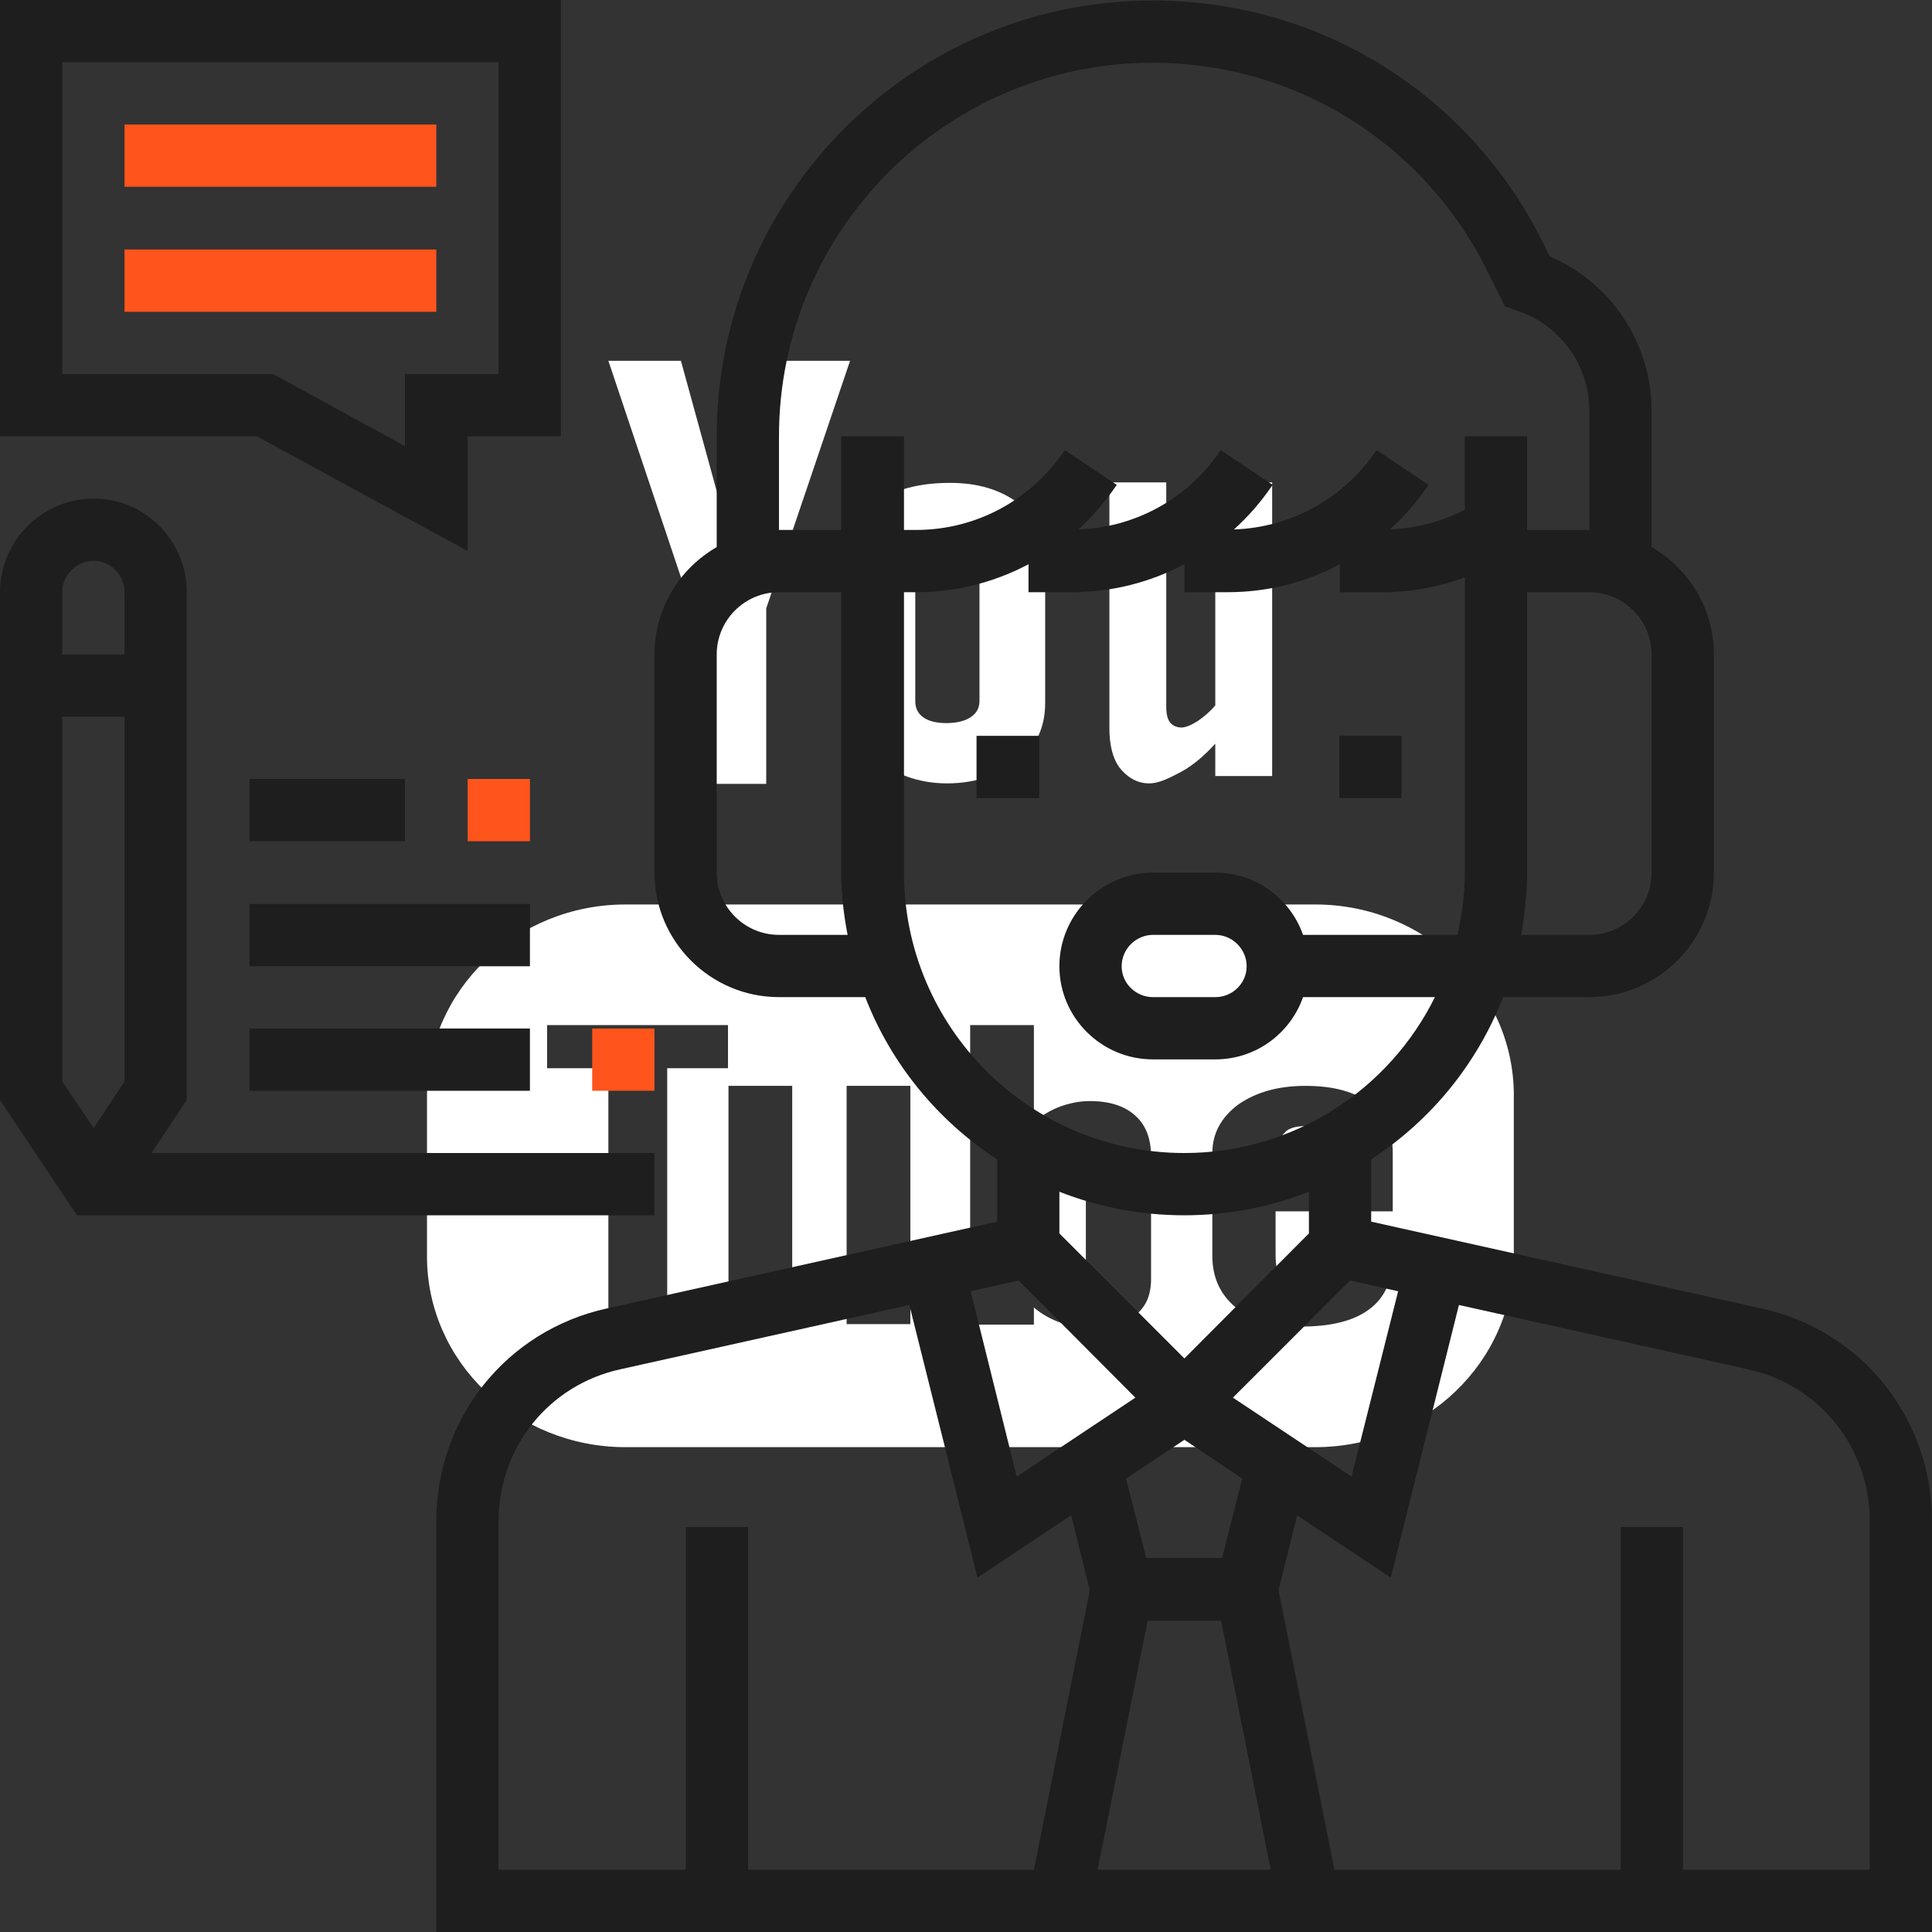 <svg xmlns="http://www.w3.org/2000/svg" width="472" height="472" shape-rendering="geometricPrecision" image-rendering="optimizeQuality" fill-rule="evenodd" viewBox="0 0 3941 3941"><rect x="0" y="0" width="3941" height="3941" fill="#333333" stroke="none"/><path d="M1932 1598c62 0 111-20 147-48 35-28 53-67 53-116v-299c0-44-18-80-54-108-37-28-83-42-140-42-62 0-112 13-149 39-37 27-55 62-55 107v300c0 49 18 88 54 118 36 29 84 49 144 49zm-65-452c0-11 6-20 17-28 12-7 28-10 46-10 21 0 37 3 50 10 12 8 18 17 18 28v284c0 14-6 25-18 33s-29 12-50 12c-20 0-36-4-47-12s-16-19-16-33v-284zm477 452c22 0 45-13 68-25 23-13 45-32 67-56v66h116V984h-116v455c-11 13-23 23-36 32-13 8-24 13-33 13-10 0-18-4-23-10s-8-17-8-31V984h-116v501c0 35 7 62 20 80 14 18 34 33 61 33zm339 247H1276c-223 0-405 175-405 389v329c0 215 182 389 405 389h1407c223 0 405-174 405-389v-329c0-214-182-389-405-389zm-1198 334h-124v515h-120v-515h-125v-88h369v88zm372 522h-130v-53c-24 20-49 35-75 45-26 11-51 16-75 16-30 0-53-8-68-22-15-15-23-36-23-65v-407h130v373c0 12 3 20 8 25s14 8 27 8c9 0 21-4 36-11 14-6 28-15 40-26v-369h130v486zm491-92c0 32-10 56-31 73-19 17-49 26-86 26-26 0-48-4-68-10-19-7-38-17-54-31v35h-130v-611h130v197c17-13 35-24 54-31 20-7 40-11 60-11 40 0 71 10 92 29 22 19 33 47 33 84v250zm493-138h-239v88c0 25 4 42 12 52 9 9 23 14 43 14 21 0 35-4 43-12s13-26 13-54v-21h128v24c0 48-15 84-47 108-31 24-78 36-140 36-56 0-100-13-132-38-32-26-49-61-49-106v-210c0-40 18-73 53-99 36-25 81-38 137-38 57 0 101 12 132 36 31 23 46 57 46 101v119zm-1425-872h147v-358l171-505h-150l-91 346h-9l-95-346h-148l175 522v341zm746 719l-27 4-27 14v280c11 7 21 13 31 16l31 5c16 0 27-3 34-10 8-6 11-16 11-31v-232c0-16-4-27-13-35s-22-11-40-11zm502-21c-20 0-35 4-43 13-9 8-13 22-13 42v47h110v-47c0-20-4-34-13-42-8-9-22-13-41-13z" fill="#fff"/><path fill="#1e1e1e" d="M3593 2669l-796-177v-127c121-79 216-194 269-331h176c140 0 254-114 254-254v-445c0-94-51-175-127-219V838c0-138-83-262-208-315l-15-31C2994 189 2690 1 2351 1c-490 0-889 399-889 889v226c-76 44-127 125-127 219v445c0 140 114 254 254 254h176c53 137 148 252 269 331v127l-796 177c-205 45-348 224-348 434v838h3051v-838c0-210-143-389-348-434zm-741-35l-95 378-242-161 239-239 98 22zm-511 672h150l101 508h-353l102-508zm152-128h-155l-41-162 119-79 118 79-41 162zm876-1398c0 70-57 127-127 127h-139c7-41 12-84 12-127v-572h127c70 0 127 57 127 127v445zM1589 890c0-420 342-762 762-762 290 0 551 162 681 421l38 76 25 9c88 29 147 111 147 204v243h-127V890h-127v150c-48 24-99 38-153 40 30-27 56-57 79-91l-106-71c-66 98-173 158-291 162 30-27 56-57 79-91l-106-71c-65 98-173 158-290 162 29-27 55-57 78-91l-106-71c-68 102-181 163-303 163h-25V890h-128v191h-127V890zm0 1017c-70 0-127-57-127-127v-445c0-70 57-127 127-127h127v572c0 43 5 86 13 127h-140zm255-127v-572h25c81 0 159-20 229-57v57h88c82 0 160-20 230-57v57h88c82 0 160-20 229-57v57h89c57 0 113-11 166-30v602c0 44-6 86-15 127h-315c-26-74-96-127-179-127h-127c-105 0-191 86-191 191s86 190 191 190h127c83 0 153-53 179-127h269c-93 188-287 318-511 318-316 0-572-257-572-572zm699 191c0 35-29 63-64 63h-127c-35 0-64-28-64-63s29-64 64-64h127c35 0 64 29 64 64zm-127 508c89 0 175-17 254-48v85l-254 255-255-255v-85c79 31 165 48 255 48zm-338 133l238 239-242 161-94-378 98-22zm-1061 491c0-150 102-278 249-310l589-131 139 556 191-127 38 153-114 570h-583v-699h-127v699h-382v-711zm2797 711h-381v-699h-127v699h-584l-114-570 38-153 191 127 139-556 589 131c147 32 249 160 249 310v711zm0 0z"/><path d="M254 254h636v127H254V254zm0 0zm0 255h636v127H254V509zm0 0z" fill="#ff541c"/><path d="M954 1124V890h190V0H0v890h524l430 234zM127 127h890v636H826v147L557 763H127V127zm0 0zm1208 2225H309l72-108V1208c0-105-85-191-190-191S0 1103 0 1208v1036l157 235h1178v-127zM191 1144c35 0 63 29 63 64v127H127v-127c0-35 29-64 64-64h0zm0 1157l-64-95v-744h127v744l-63 95zm0 0z" fill="#1e1e1e"/><path fill="#ff541c" d="M1208 2098h127v127h-127v-127zm0 0z"/><path d="M509 2098h572v127H509v-127zm0 0zm0-254h572v127H509v-127zm0 0z" fill="#1e1e1e"/><path fill="#ff541c" d="M954 1589h127v127H954v-127zm0 0z"/><path d="M509 1589h317v127H509v-127zm0 0zm1483-88h128v127h-128v-127zm0 0zm740 0h127v127h-127v-127zm0 0z" fill="#1e1e1e"/></svg>